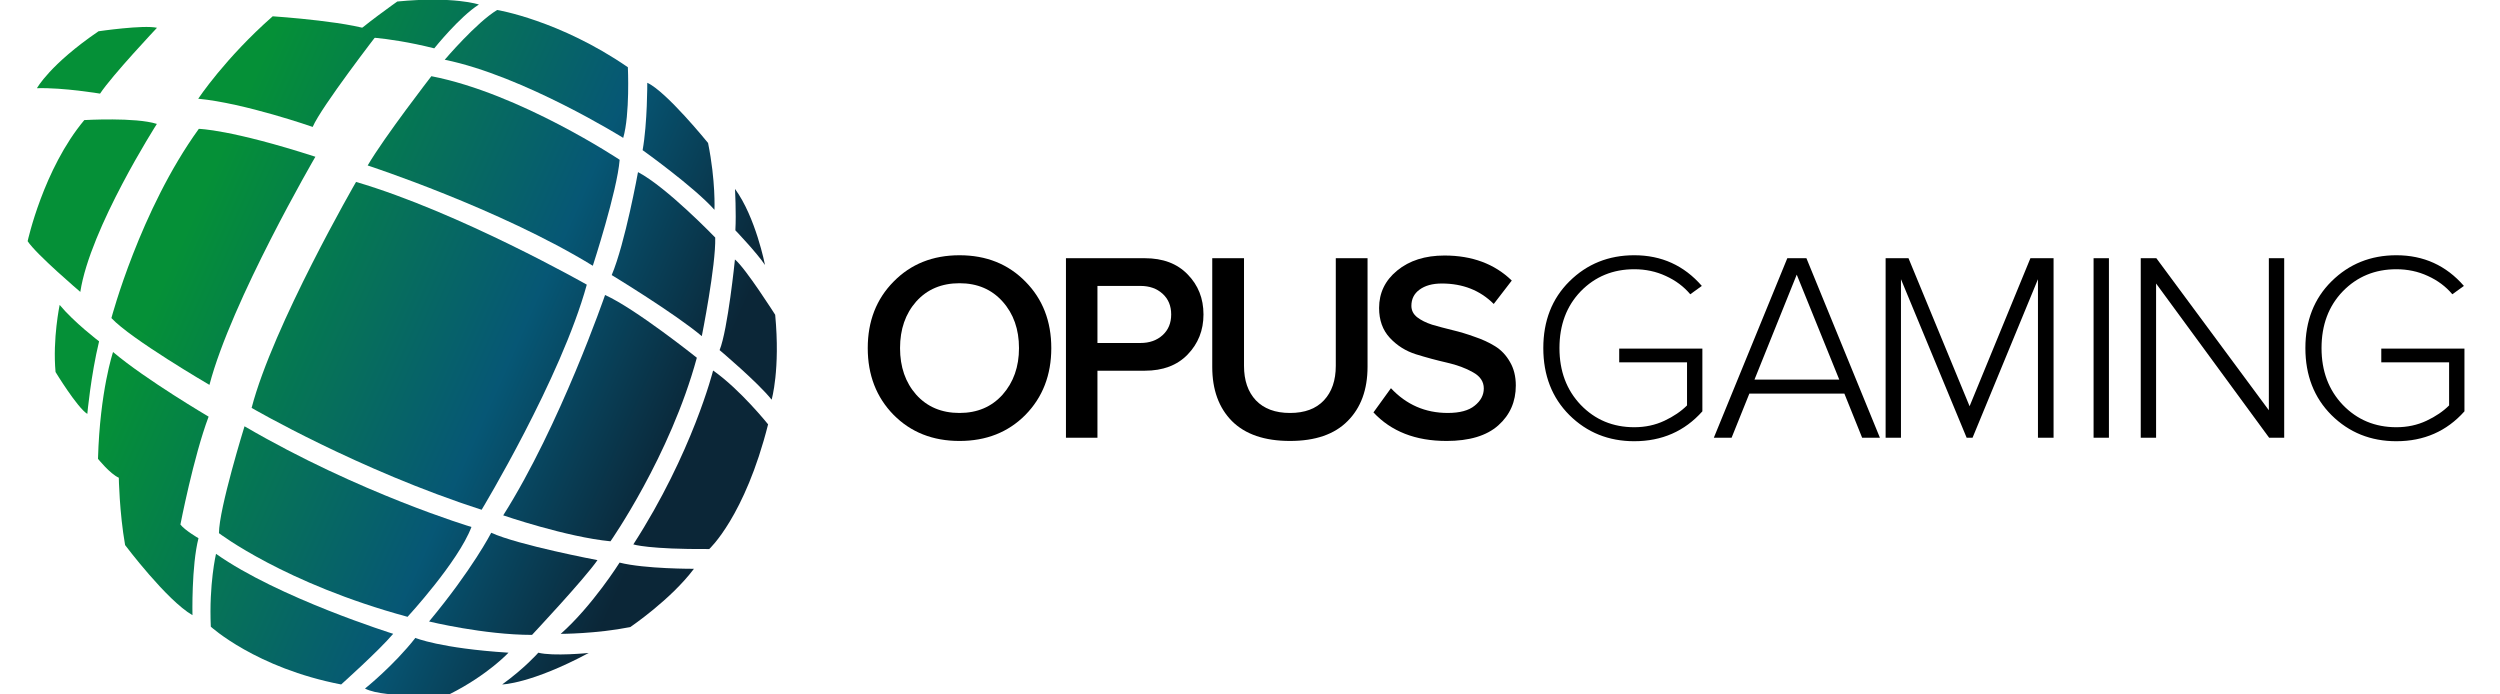 <?xml version="1.0" encoding="UTF-8" standalone="no"?> <svg xmlns:dc="http://purl.org/dc/elements/1.1/" xmlns:cc="http://creativecommons.org/ns#" xmlns:rdf="http://www.w3.org/1999/02/22-rdf-syntax-ns#" xmlns:svg="http://www.w3.org/2000/svg" xmlns="http://www.w3.org/2000/svg" xmlns:xlink="http://www.w3.org/1999/xlink" xmlns:sodipodi="http://sodipodi.sourceforge.net/DTD/sodipodi-0.dtd" xmlns:inkscape="http://www.inkscape.org/namespaces/inkscape" sodipodi:docname="Opus Gaming.svg" inkscape:version="1.0 (4035a4fb49, 2020-05-01)" id="svg8" version="1.1" viewBox="0 0 72 20" height="20" width="72"><defs id="defs2"><linearGradient id="linearGradient1298" inkscape:collect="always"><stop id="stop1294" offset="0" style="stop-color:#059037;stop-opacity:1"></stop><stop style="stop-color:#065775;stop-opacity:1" offset="0.643" id="stop1302"></stop><stop id="stop1296" offset="1" style="stop-color:#0b2637;stop-opacity:1"></stop></linearGradient><linearGradient gradientUnits="userSpaceOnUse" y2="-176.528" x2="-190.348" y1="-378.559" x1="-646.915" id="linearGradient1300" xlink:href="#linearGradient1298" inkscape:collect="always"></linearGradient><linearGradient y2="-176.528" x2="-190.348" y1="-378.559" x1="-646.915" gradientUnits="userSpaceOnUse" id="linearGradient1353" xlink:href="#linearGradient1298" inkscape:collect="always"></linearGradient><linearGradient y2="-176.528" x2="-190.348" y1="-378.559" x1="-646.915" gradientUnits="userSpaceOnUse" id="linearGradient1355" xlink:href="#linearGradient1298" inkscape:collect="always"></linearGradient><linearGradient y2="-176.528" x2="-190.348" y1="-378.559" x1="-646.915" gradientUnits="userSpaceOnUse" id="linearGradient1357" xlink:href="#linearGradient1298" inkscape:collect="always"></linearGradient><linearGradient y2="-176.528" x2="-190.348" y1="-378.559" x1="-646.915" gradientUnits="userSpaceOnUse" id="linearGradient1359" xlink:href="#linearGradient1298" inkscape:collect="always"></linearGradient><linearGradient y2="-176.528" x2="-190.348" y1="-378.559" x1="-646.915" gradientUnits="userSpaceOnUse" id="linearGradient1361" xlink:href="#linearGradient1298" inkscape:collect="always"></linearGradient><linearGradient y2="-176.528" x2="-190.348" y1="-378.559" x1="-646.915" gradientUnits="userSpaceOnUse" id="linearGradient1363" xlink:href="#linearGradient1298" inkscape:collect="always"></linearGradient><linearGradient y2="-176.528" x2="-190.348" y1="-378.559" x1="-646.915" gradientUnits="userSpaceOnUse" id="linearGradient1365" xlink:href="#linearGradient1298" inkscape:collect="always"></linearGradient><linearGradient y2="-176.528" x2="-190.348" y1="-378.559" x1="-646.915" gradientUnits="userSpaceOnUse" id="linearGradient1367" xlink:href="#linearGradient1298" inkscape:collect="always"></linearGradient><linearGradient y2="-176.528" x2="-190.348" y1="-378.559" x1="-646.915" gradientUnits="userSpaceOnUse" id="linearGradient1369" xlink:href="#linearGradient1298" inkscape:collect="always"></linearGradient><linearGradient y2="-176.528" x2="-190.348" y1="-378.559" x1="-646.915" gradientUnits="userSpaceOnUse" id="linearGradient1371" xlink:href="#linearGradient1298" inkscape:collect="always"></linearGradient><linearGradient y2="-176.528" x2="-190.348" y1="-378.559" x1="-646.915" gradientUnits="userSpaceOnUse" id="linearGradient1373" xlink:href="#linearGradient1298" inkscape:collect="always"></linearGradient><linearGradient y2="-176.528" x2="-190.348" y1="-378.559" x1="-646.915" gradientUnits="userSpaceOnUse" id="linearGradient1375" xlink:href="#linearGradient1298" inkscape:collect="always"></linearGradient><linearGradient y2="-176.528" x2="-190.348" y1="-378.559" x1="-646.915" gradientUnits="userSpaceOnUse" id="linearGradient1377" xlink:href="#linearGradient1298" inkscape:collect="always"></linearGradient><linearGradient y2="-176.528" x2="-190.348" y1="-378.559" x1="-646.915" gradientUnits="userSpaceOnUse" id="linearGradient1379" xlink:href="#linearGradient1298" inkscape:collect="always"></linearGradient><linearGradient y2="-176.528" x2="-190.348" y1="-378.559" x1="-646.915" gradientUnits="userSpaceOnUse" id="linearGradient1381" xlink:href="#linearGradient1298" inkscape:collect="always"></linearGradient><linearGradient y2="-176.528" x2="-190.348" y1="-378.559" x1="-646.915" gradientUnits="userSpaceOnUse" id="linearGradient1383" xlink:href="#linearGradient1298" inkscape:collect="always"></linearGradient><linearGradient y2="-176.528" x2="-190.348" y1="-378.559" x1="-646.915" gradientUnits="userSpaceOnUse" id="linearGradient1385" xlink:href="#linearGradient1298" inkscape:collect="always"></linearGradient><linearGradient y2="-176.528" x2="-190.348" y1="-378.559" x1="-646.915" gradientUnits="userSpaceOnUse" id="linearGradient1387" xlink:href="#linearGradient1298" inkscape:collect="always"></linearGradient><linearGradient y2="-176.528" x2="-190.348" y1="-378.559" x1="-646.915" gradientUnits="userSpaceOnUse" id="linearGradient1389" xlink:href="#linearGradient1298" inkscape:collect="always"></linearGradient><linearGradient y2="-176.528" x2="-190.348" y1="-378.559" x1="-646.915" gradientUnits="userSpaceOnUse" id="linearGradient1391" xlink:href="#linearGradient1298" inkscape:collect="always"></linearGradient><linearGradient y2="-176.528" x2="-190.348" y1="-378.559" x1="-646.915" gradientUnits="userSpaceOnUse" id="linearGradient1393" xlink:href="#linearGradient1298" inkscape:collect="always"></linearGradient><linearGradient y2="-176.528" x2="-190.348" y1="-378.559" x1="-646.915" gradientUnits="userSpaceOnUse" id="linearGradient1395" xlink:href="#linearGradient1298" inkscape:collect="always"></linearGradient></defs><g id="layer1" inkscape:groupmode="layer" inkscape:label="Layer 1"><g style="stroke-width:5.343" transform="matrix(0.187,0,0,0.187,-68.599,47.277)" id="g1431"><g style="stroke-width:5.343" id="g1351"><path d="m 524.771,-188.927 q -3.979,4.021 -10.155,4.021 -6.176,0 -10.155,-4.021 -3.979,-4.062 -3.979,-10.279 0,-6.217 3.979,-10.238 3.979,-4.062 10.155,-4.062 6.176,0 10.155,4.062 3.979,4.021 3.979,10.238 0,6.217 -3.979,10.279 z m -10.155,-0.29 q 4.103,0 6.632,-2.819 2.528,-2.86 2.528,-7.171 0,-4.352 -2.528,-7.171 -2.528,-2.819 -6.632,-2.819 -4.145,0 -6.673,2.819 -2.487,2.819 -2.487,7.171 0,4.352 2.487,7.171 2.528,2.819 6.673,2.819 z" style="font-style:normal;font-variant:normal;font-weight:600;font-stretch:normal;font-size:66.667px;line-height:0.9;font-family:'Proxima Nova';-inkscape-font-specification:'Proxima Nova Semi-Bold';stroke-width:5.343" id="path1310"></path><path d="m 535.858,-185.404 h -4.85 v -27.647 h 12.145 q 4.186,0 6.59,2.487 2.446,2.487 2.446,6.176 0,3.648 -2.446,6.176 -2.404,2.487 -6.59,2.487 h -7.295 z m 6.632,-14.59 q 2.072,0 3.399,-1.202 1.326,-1.202 1.326,-3.192 0,-1.99 -1.326,-3.192 -1.326,-1.202 -3.399,-1.202 h -6.632 v 8.787 z" style="font-style:normal;font-variant:normal;font-weight:600;font-stretch:normal;font-size:66.667px;line-height:0.9;font-family:'Proxima Nova';-inkscape-font-specification:'Proxima Nova Semi-Bold';stroke-width:5.343" id="path1312"></path><path d="m 565.518,-184.907 q -5.886,0 -8.953,-3.067 -3.026,-3.067 -3.026,-8.331 v -16.746 h 4.891 v 16.58 q 0,3.357 1.824,5.306 1.865,1.948 5.264,1.948 3.399,0 5.223,-1.948 1.824,-1.948 1.824,-5.306 v -16.58 h 4.891 v 16.704 q 0,5.306 -3.067,8.373 -3.026,3.067 -8.87,3.067 z" style="font-style:normal;font-variant:normal;font-weight:600;font-stretch:normal;font-size:66.667px;line-height:0.9;font-family:'Proxima Nova';-inkscape-font-specification:'Proxima Nova Semi-Bold';stroke-width:5.343" id="path1314"></path><path d="m 589.599,-184.907 q -7.129,0 -11.233,-4.394 l 2.694,-3.73 q 3.565,3.813 8.746,3.813 2.777,0 4.145,-1.119 1.409,-1.119 1.409,-2.653 0,-1.575 -1.658,-2.487 -1.658,-0.953 -4.021,-1.492 -2.363,-0.539 -4.767,-1.285 -2.363,-0.746 -4.021,-2.528 -1.658,-1.782 -1.658,-4.601 0,-3.482 2.777,-5.761 2.819,-2.321 7.295,-2.321 6.383,0 10.362,3.855 l -2.777,3.606 q -3.15,-3.15 -8,-3.15 -2.155,0 -3.44,0.953 -1.243,0.912 -1.243,2.487 0,1.036 0.87,1.741 0.912,0.705 2.321,1.161 1.409,0.414 3.109,0.829 1.741,0.414 3.44,1.036 1.741,0.58 3.15,1.451 1.409,0.87 2.28,2.404 0.912,1.534 0.912,3.648 0,3.73 -2.694,6.135 -2.694,2.404 -8,2.404 z" style="font-style:normal;font-variant:normal;font-weight:600;font-stretch:normal;font-size:66.667px;line-height:0.9;font-family:'Proxima Nova';-inkscape-font-specification:'Proxima Nova Semi-Bold';stroke-width:5.343" id="path1316"></path><path d="m 618.536,-184.865 q -5.927,0 -9.989,-4.021 -4.021,-4.021 -4.021,-10.321 0,-6.3 4.021,-10.279 4.062,-4.021 9.989,-4.021 6.3,0 10.404,4.725 l -1.782,1.285 q -1.492,-1.782 -3.772,-2.819 -2.238,-1.036 -4.85,-1.036 -4.932,0 -8.248,3.399 -3.275,3.399 -3.275,8.746 0,5.306 3.275,8.746 3.316,3.44 8.248,3.44 2.528,0 4.642,-0.995 2.114,-0.995 3.482,-2.363 v -6.632 h -10.445 v -2.114 h 12.808 v 9.658 q -4.103,4.601 -10.487,4.601 z" style="font-style:normal;font-variant:normal;font-weight:300;font-stretch:normal;font-size:66.667px;line-height:0.9;font-family:'Proxima Nova';-inkscape-font-specification:'Proxima Nova Light';stroke-width:5.343" id="path1318"></path><path d="m 656.365,-185.404 h -2.736 l -2.736,-6.798 h -14.632 l -2.736,6.798 h -2.736 l 11.316,-27.647 h 2.943 z m -6.259,-8.953 -6.549,-16.165 -6.508,16.165 z" style="font-style:normal;font-variant:normal;font-weight:300;font-stretch:normal;font-size:66.667px;line-height:0.9;font-family:'Proxima Nova';-inkscape-font-specification:'Proxima Nova Light';stroke-width:5.343" id="path1320"></path><path d="m 683.111,-185.404 h -2.404 v -24.414 l -10.072,24.414 h -0.912 l -10.114,-24.414 v 24.414 h -2.363 v -27.647 h 3.523 l 9.409,22.797 9.368,-22.797 h 3.565 z" style="font-style:normal;font-variant:normal;font-weight:300;font-stretch:normal;font-size:66.667px;line-height:0.9;font-family:'Proxima Nova';-inkscape-font-specification:'Proxima Nova Light';stroke-width:5.343" id="path1322"></path><path d="m 691.636,-185.404 h -2.363 v -27.647 h 2.363 z" style="font-style:normal;font-variant:normal;font-weight:300;font-stretch:normal;font-size:66.667px;line-height:0.9;font-family:'Proxima Nova';-inkscape-font-specification:'Proxima Nova Light';stroke-width:5.343" id="path1324"></path><path d="m 718.63,-185.404 h -2.321 l -17.409,-23.751 v 23.751 h -2.363 v -27.647 h 2.404 l 17.326,23.419 v -23.419 h 2.363 z" style="font-style:normal;font-variant:normal;font-weight:300;font-stretch:normal;font-size:66.667px;line-height:0.9;font-family:'Proxima Nova';-inkscape-font-specification:'Proxima Nova Light';stroke-width:5.343" id="path1326"></path><path d="m 735.904,-184.865 q -5.927,0 -9.989,-4.021 -4.021,-4.021 -4.021,-10.321 0,-6.3 4.021,-10.279 4.062,-4.021 9.989,-4.021 6.3,0 10.404,4.725 l -1.782,1.285 q -1.492,-1.782 -3.772,-2.819 -2.238,-1.036 -4.85,-1.036 -4.932,0 -8.248,3.399 -3.275,3.399 -3.275,8.746 0,5.306 3.275,8.746 3.316,3.44 8.248,3.44 2.528,0 4.642,-0.995 2.114,-0.995 3.482,-2.363 v -6.632 h -10.445 v -2.114 h 12.808 v 9.658 q -4.103,4.601 -10.487,4.601 z" style="font-style:normal;font-variant:normal;font-weight:300;font-stretch:normal;font-size:66.667px;line-height:0.9;font-family:'Proxima Nova';-inkscape-font-specification:'Proxima Nova Light';stroke-width:5.343" id="path1328"></path></g><g id="g1282" style="fill:url(#linearGradient1300);fill-opacity:1;stroke-width:32.077" transform="matrix(0.167,0,0,0.167,503.087,-153.289)"><path id="path1200" d="m -781.786,-514.643 c 0,0 11.786,-21.786 56.786,-52.5 0,0 41.429,-6.071 53.929,-3.214 0,0 -41.429,43.929 -52.5,60.714 0,0 -33.929,-5.714 -58.214,-5 z" style="fill:url(#linearGradient1353);fill-opacity:1;stroke:none;stroke-width:32.077px;stroke-linecap:butt;stroke-linejoin:miter;stroke-opacity:1"></path><path id="path1202" d="m -633.054,-504.942 c 0,0 24.749,-37.376 68.69,-76.014 0,0 80.055,5.303 97.227,15.657 0,0 -52.528,67.933 -60.357,86.368 0,0 -62.882,-21.971 -105.561,-26.011 z" style="fill:url(#linearGradient1355);fill-opacity:1;stroke:none;stroke-width:32.077px;stroke-linecap:butt;stroke-linejoin:miter;stroke-opacity:1"></path><path id="path1204" d="m -738.11,-485.244 c 0,0 47.225,-2.778 66.923,3.536 0,0 -61.67,96.352 -70.599,154.923 0,0 -40.714,-34.643 -48.571,-46.786 0,0 14.495,-66.56 52.248,-111.673 z" style="fill:url(#linearGradient1357);fill-opacity:1;stroke:none;stroke-width:32.077px;stroke-linecap:butt;stroke-linejoin:miter;stroke-opacity:1"></path><path id="path1206" d="m -415.366,-551.409 c 0,0 23.234,-29.042 41.164,-40.406 0,0 -22.981,-7.829 -75.256,-2.778 0,0 -33.588,23.739 -41.416,32.325 0,0 29.042,-0.758 75.509,10.859 z" style="fill:url(#linearGradient1359);fill-opacity:1;stroke:none;stroke-width:32.077px;stroke-linecap:butt;stroke-linejoin:miter;stroke-opacity:1"></path><path id="path1208" d="m -405.714,-540.893 c 0,0 29.464,-34.643 48.393,-45.893 0,0 57.366,9.365 120.5,52.802 0,0 2.02,43.437 -4.293,65.155 0,0 -91.814,-57.254 -164.6,-72.064 z" style="fill:url(#linearGradient1361);fill-opacity:1;stroke:none;stroke-width:32.077px;stroke-linecap:butt;stroke-linejoin:miter;stroke-opacity:1"></path><path id="path1210" d="m -218.929,-519.643 c 0,0 0.179,36.964 -4.286,62.143 0,0 47.5,33.929 66.25,55 0,0 1.25,-26.25 -5.893,-61.607 0,0 -38.571,-47.679 -56.071,-55.536 z" style="fill:url(#linearGradient1363);fill-opacity:1;stroke:none;stroke-width:32.077px;stroke-linecap:butt;stroke-linejoin:miter;stroke-opacity:1"></path><path id="path1212" d="m -138.036,-421.786 c 0,0 1.25,22.321 0.357,38.214 0,0 19.821,20.714 27.321,31.964 0,0 -8.571,-44.107 -27.679,-70.179 z" style="fill:url(#linearGradient1365);fill-opacity:1;stroke:none;stroke-width:32.077px;stroke-linecap:butt;stroke-linejoin:miter;stroke-opacity:1"></path><path id="path1214" d="m -418.036,-525.714 c 0,0 -43.036,55.536 -58.75,82.321 0,0 121.524,39.718 207.64,92.499 0,0 22.476,-68.943 24.749,-97.732 0,0 -91.96,-61.242 -173.638,-77.088 z" style="fill:url(#linearGradient1367);fill-opacity:1;stroke:none;stroke-width:32.077px;stroke-linecap:butt;stroke-linejoin:miter;stroke-opacity:1"></path><path id="path1216" d="m -227.477,-437.262 c 0,0 -11.869,65.66 -24.244,94.954 0,0 57.831,35.103 83.085,56.316 0,0 13.077,-65.319 12.374,-90.914 0,0 -44.699,-46.467 -71.216,-60.357 z" style="fill:url(#linearGradient1369);fill-opacity:1;stroke:none;stroke-width:32.077px;stroke-linecap:butt;stroke-linejoin:miter;stroke-opacity:1"></path><path id="path1218" d="m -138.079,-356.702 c 0,0 -6.566,64.902 -14.142,83.59 0,0 35.103,29.547 47.982,45.709 0,0 8.081,-27.527 3.283,-78.287 0,0 -27.274,-42.931 -37.123,-51.013 z" style="fill:url(#linearGradient1371);fill-opacity:1;stroke:none;stroke-width:32.077px;stroke-linecap:butt;stroke-linejoin:miter;stroke-opacity:1"></path><path id="path1220" d="m -632.5,-477.143 c 0,0 28.929,0.357 107.5,25.714 0,0 -77.497,133.112 -97.7,210.389 0,0 -72.731,-42.426 -90.409,-61.619 0,0 26.361,-99.46 80.608,-174.484 z" style="fill:url(#linearGradient1373);fill-opacity:1;stroke:none;stroke-width:32.077px;stroke-linecap:butt;stroke-linejoin:miter;stroke-opacity:1"></path><path id="path1222" d="m -760.838,-314.781 c 0,0 -6.566,31.315 -3.788,61.872 0,0 19.951,32.83 29.294,38.638 0,0 3.283,-35.608 10.859,-66.923 0,0 -22.981,-17.425 -36.365,-33.588 z" style="fill:url(#linearGradient1375);fill-opacity:1;stroke:none;stroke-width:32.077px;stroke-linecap:butt;stroke-linejoin:miter;stroke-opacity:1"></path><path id="path1224" d="m -711.593,-271.344 c 0,0 -12.122,35.86 -13.89,98.49 0,0 11.112,13.89 19.193,17.425 0,0 0.505,31.82 5.808,62.124 0,0 38.386,51.013 62.124,64.65 0,0 -1.01,-45.457 5.556,-70.963 0,0 -12.627,-7.324 -16.668,-12.627 0,0 12.122,-62.629 26.011,-99.5 0,0 -57.579,-33.84 -88.136,-59.599 z" style="fill:url(#linearGradient1377);fill-opacity:1;stroke:none;stroke-width:32.077px;stroke-linecap:butt;stroke-linejoin:miter;stroke-opacity:1"></path><path id="path1226" d="m -487.5,-428.214 c 0,0 -76.611,132.626 -96.309,208.388 0,0 98.995,57.579 212.132,93.944 0,0 73.236,-121.218 96.975,-207.586 0,0 -117.499,-66.757 -212.798,-94.745 z" style="fill:url(#linearGradient1379);fill-opacity:1;stroke:none;stroke-width:32.077px;stroke-linecap:butt;stroke-linejoin:miter;stroke-opacity:1"></path><path id="path1228" d="m -257.857,-323.929 c 0,0 -41.429,120.357 -93.929,203.214 0,0 58.214,20 98.929,23.929 0,0 55,-78.571 79.643,-169.286 0,0 -56.786,-45.357 -84.643,-57.857 z" style="fill:url(#linearGradient1381);fill-opacity:1;stroke:none;stroke-width:32.077px;stroke-linecap:butt;stroke-linejoin:miter;stroke-opacity:1"></path><path id="path1230" d="m -158.214,-254.286 c 0,0 -18.929,75.714 -73.571,160.357 0,0 13.929,4.643 70,4.286 0,0 32.857,-30 54.286,-115 0,0 -25.714,-32.143 -50.714,-49.643 z" style="fill:url(#linearGradient1383);fill-opacity:1;stroke:none;stroke-width:32.077px;stroke-linecap:butt;stroke-linejoin:miter;stroke-opacity:1"></path><path id="path1232" d="m -590.357,-202.857 c 0,0 -23.571,76.071 -23.571,98.571 0,0 60.714,46.429 173.929,77.143 0,0 46.786,-50.714 58.929,-82.857 0,0 -102.857,-30.714 -209.286,-92.857 z" style="fill:url(#linearGradient1385);fill-opacity:1;stroke:none;stroke-width:32.077px;stroke-linecap:butt;stroke-linejoin:miter;stroke-opacity:1"></path><path id="path1234" d="m -362.838,-104.669 c 0,0 -17.173,33.588 -57.326,81.822 0,0 50.76,12.374 94.954,12.374 0,0 48.361,-51.573 60.357,-68.943 0,0 -73.236,-13.89 -97.985,-25.254 z" style="fill:url(#linearGradient1387);fill-opacity:1;stroke:none;stroke-width:32.077px;stroke-linecap:butt;stroke-linejoin:miter;stroke-opacity:1"></path><path id="path1238" d="m -244.464,-77.143 c 0,0 -25,39.821 -54.286,65.714 0,0 32.679,0 64.107,-6.25 0,0 37.321,-25.179 58.75,-53.75 0,0 -45.357,0.179 -68.571,-5.714 z" style="fill:url(#linearGradient1389);fill-opacity:1;stroke:none;stroke-width:32.077px;stroke-linecap:butt;stroke-linejoin:miter;stroke-opacity:1"></path><path id="path1240" d="m -616.639,-85.224 c 0,0 -6.566,27.779 -4.798,67.175 0,0 41.669,38.133 120.208,53.286 0,0 34.736,-31.059 47.982,-46.72 0,0 -105.813,-33.083 -163.392,-73.741 z" style="fill:url(#linearGradient1391);fill-opacity:1;stroke:none;stroke-width:32.077px;stroke-linecap:butt;stroke-linejoin:miter;stroke-opacity:1"></path><path id="path1242" d="m -432.791,-7.695 c 0,0 22.728,9.596 85.863,13.637 0,0 -18.94,20.456 -54.043,38.133 0,0 -59.094,4.798 -78.287,-5.051 0,0 26.517,-21.213 46.467,-46.72 z" style="fill:url(#linearGradient1393);fill-opacity:1;stroke:none;stroke-width:32.077px;stroke-linecap:butt;stroke-linejoin:miter;stroke-opacity:1"></path><path id="path1244" d="m -319.401,5.942 c 0,0 -12.374,14.142 -33.335,29.294 0,0 26.517,-0.505 79.802,-29.042 0,0 -32.83,3.283 -46.467,-0.253 z" style="fill:url(#linearGradient1395);fill-opacity:1;stroke:none;stroke-width:32.077px;stroke-linecap:butt;stroke-linejoin:miter;stroke-opacity:1"></path></g></g></g></svg> 
